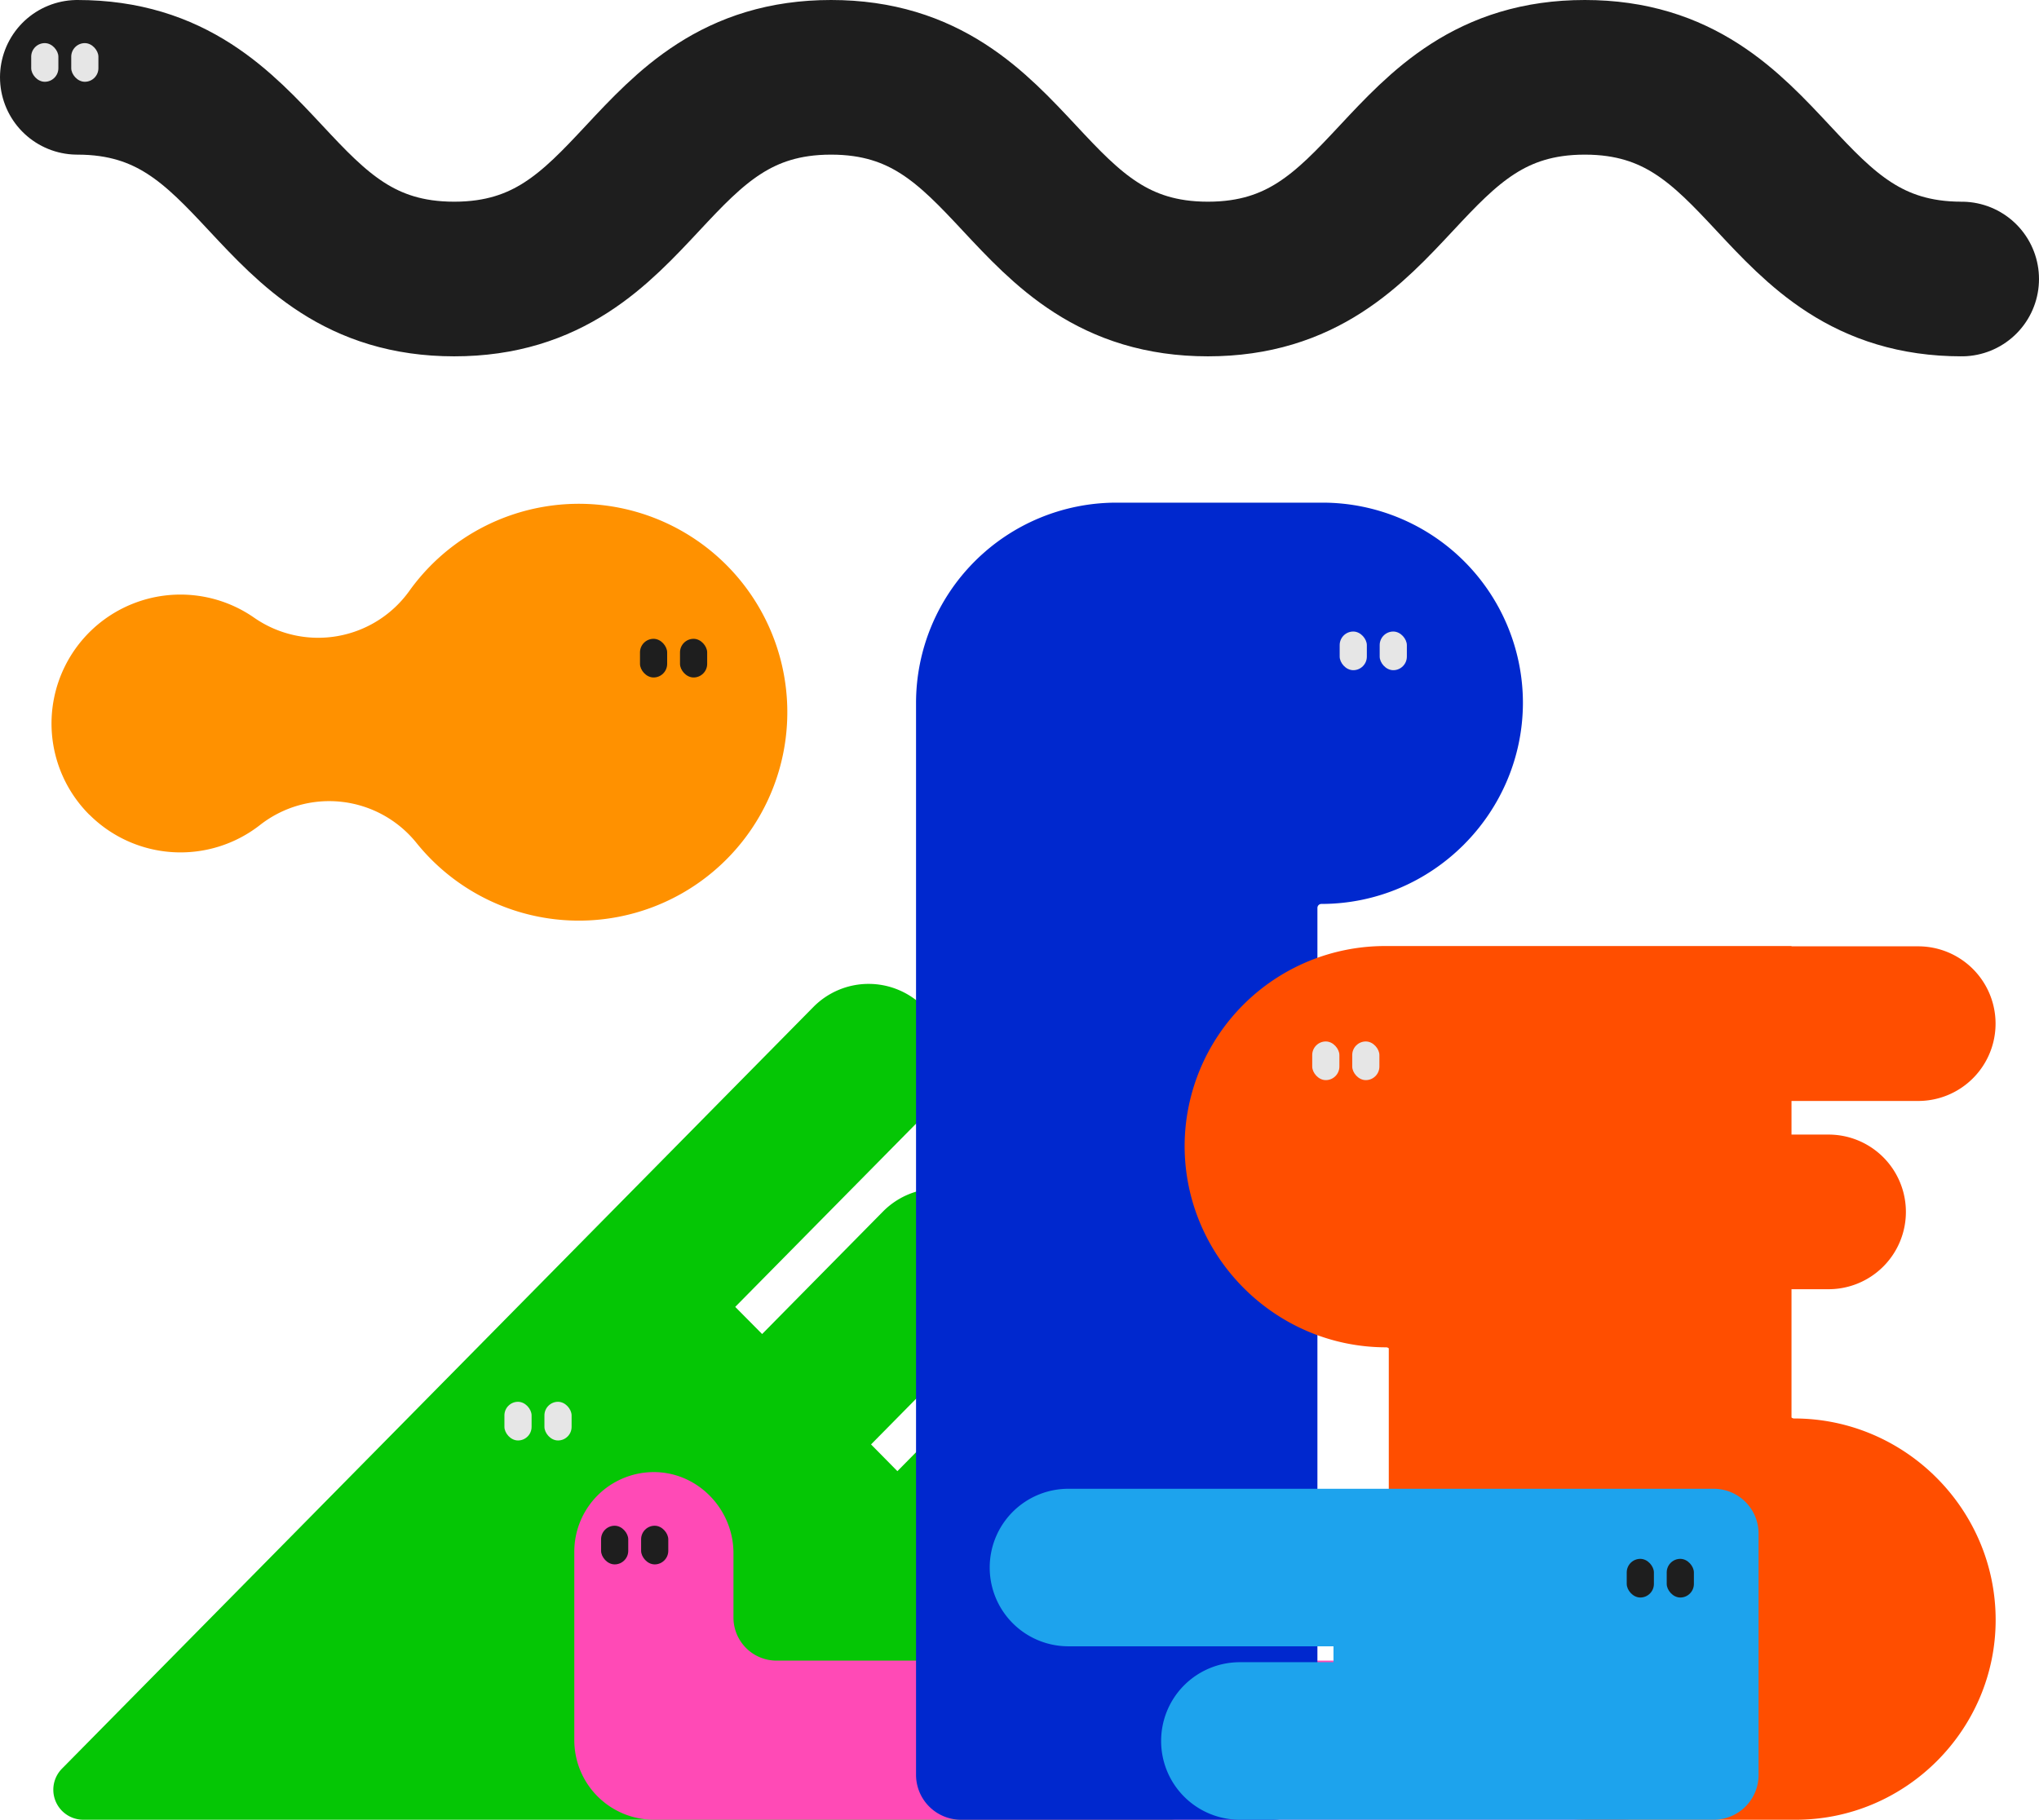<?xml version="1.0" encoding="UTF-8"?> <svg xmlns="http://www.w3.org/2000/svg" viewBox="0 0 909.63 812"><defs><style>.cls-1{fill:#05c605;}.cls-2{fill:#e6e6e6;}.cls-3{fill:#ff4ab6;}.cls-4{fill:#0028ce;}.cls-5{fill:none;stroke:#1e1e1e;stroke-linecap:round;stroke-miterlimit:10;stroke-width:69px;}.cls-6{fill:#ff4e00;}.cls-7{fill:#1da3ed;}.cls-8{fill:#1e1e1e;}.cls-9{fill:#ff9100;}</style></defs><g id="Layer_2" data-name="Layer 2"><g id="Layer_1-2" data-name="Layer 1"><path class="cls-1" d="M277.15,536.24l85.72-86.91a34.6,34.6,0,0,1,48.92-.34h0a34.58,34.58,0,0,1,.33,48.91L328,583.16,340,595.27l53.91-54.66a34.59,34.59,0,0,1,48.92-.33h0a34.59,34.59,0,0,1,.34,48.91l-54.58,55.34,11.76,11.93,29.82-30.24a34.58,34.58,0,0,1,48.91-.33h0a34.59,34.59,0,0,1,.34,48.91L448.9,705.71l82.34,83.49a13.39,13.39,0,0,1-9.53,22.8H37.19a13.39,13.39,0,0,1-9.54-22.8L269.91,543.58Z"></path><rect class="cls-2" x="225.03" y="625.51" width="12.12" height="17.25" rx="6.06"></rect><rect class="cls-2" x="242.88" y="625.51" width="12.12" height="17.25" rx="6.06"></rect><path class="cls-3" d="M722.53,741H346.42a19.21,19.21,0,0,1-19.21-19.21V693.07c0-19.9-16.29-36.57-36.19-36.19a35.5,35.5,0,0,0-34.81,35.49V776.5a35.5,35.5,0,0,0,35.5,35.5H723.23a35.5,35.5,0,0,0,35.49-34.8C759.1,757.29,742.43,741,722.53,741Z"></path><path class="cls-4" d="M590.24,224.29H497.82a89.42,89.42,0,0,0-89.16,89.16h0c0,.14,0,.28,0,.42s0,.28,0,.42V792a20.06,20.06,0,0,0,20,20H567.72a20.06,20.06,0,0,0,20-20V405.13a1.78,1.78,0,0,1,1.78-1.78h0c49.44,0,89.9-40.45,89.9-89.9h0A89.42,89.42,0,0,0,590.24,224.29Z"></path><rect class="cls-2" x="597.65" y="281.8" width="12.12" height="17.25" rx="6.06"></rect><rect class="cls-2" x="615.5" y="281.8" width="12.12" height="17.25" rx="6.06"></rect><path class="cls-5" d="M34.5,34.5c84.06,0,84.06,90,168.12,90s84.06-90,168.13-90,84.06,90,168.12,90,84.06-90,168.13-90,84.06,90,168.13,90"></path><rect class="cls-2" x="13.92" y="19.24" width="12.12" height="17.25" rx="6.06"></rect><rect class="cls-2" x="31.78" y="19.24" width="12.12" height="17.25" rx="6.06"></rect><path class="cls-6" d="M617.64,422.14H799.22v.13h56.53a34.5,34.5,0,0,1,0,69H799.22v15h16.53a34.5,34.5,0,0,1,0,69H799.22v57.23a1.74,1.74,0,0,0,1.17.45h0c49.45,0,89.9,40.46,89.9,89.9h0c0,49-40.12,89.15-89.15,89.15H708.71c-49,0-89.15-40.12-89.15-89.16h0V601.65a1.81,1.81,0,0,0-1.17-.45h0c-49.45,0-89.91-40.46-89.91-89.9h0A89.42,89.42,0,0,1,617.64,422.14Z"></path><rect class="cls-2" x="603.25" y="464.71" width="12.12" height="17.25" rx="6.06" transform="translate(1218.62 946.68) rotate(180)"></rect><rect class="cls-2" x="585.4" y="464.71" width="12.12" height="17.25" rx="6.06" transform="translate(1182.92 946.68) rotate(180)"></rect><path class="cls-7" d="M476.53,664.32h288a20,20,0,0,1,20,20V792a20,20,0,0,1-20,20H553a35.1,35.1,0,0,1-35-35v-.29a35.1,35.1,0,0,1,35-35h41.89v-7.1H476.53a35.1,35.1,0,0,1-35-35v-.29A35.1,35.1,0,0,1,476.53,664.32Z"></path><rect class="cls-8" x="743.56" y="695.58" width="12.12" height="17.25" rx="6.06" transform="translate(1499.23 1408.42) rotate(180)"></rect><rect class="cls-8" x="725.7" y="695.58" width="12.12" height="17.25" rx="6.06" transform="translate(1463.53 1408.42) rotate(-180)"></rect><rect class="cls-8" x="268.15" y="680.81" width="12.12" height="17.25" rx="6.06"></rect><rect class="cls-8" x="286.01" y="680.81" width="12.12" height="17.25" rx="6.06"></rect><path class="cls-9" d="M39.87,363.51A57.53,57.53,0,0,0,116,368.13a50,50,0,0,1,69.8,8,93,93,0,1,0-3.2-112.44,50,50,0,0,1-69.23,11.93,57.53,57.53,0,0,0-73.51,87.93Z"></path><path class="cls-9" d="M220.83,355.3A55.83,55.83,0,0,1,217,351a90,90,0,0,0-47.64-30.73,90.2,90.2,0,0,0,45.81-33.34,54.83,54.83,0,0,1,5.7-6.71,53.05,53.05,0,1,1,0,75.08ZM68.15,335.22a17.56,17.56,0,0,1,12.42-30,17.32,17.32,0,0,1,10,3.14,89.78,89.78,0,0,0,29,13.33,90.21,90.21,0,0,0-28.22,14.93,17.24,17.24,0,0,1-10.72,3.69A17.44,17.44,0,0,1,68.15,335.22Z"></path><rect class="cls-8" x="303.36" y="285.05" width="12.12" height="17.25" rx="6.06" transform="translate(618.84 587.35) rotate(-180)"></rect><rect class="cls-8" x="285.51" y="285.05" width="12.12" height="17.25" rx="6.06" transform="translate(583.14 587.35) rotate(-180)"></rect></g></g></svg> 